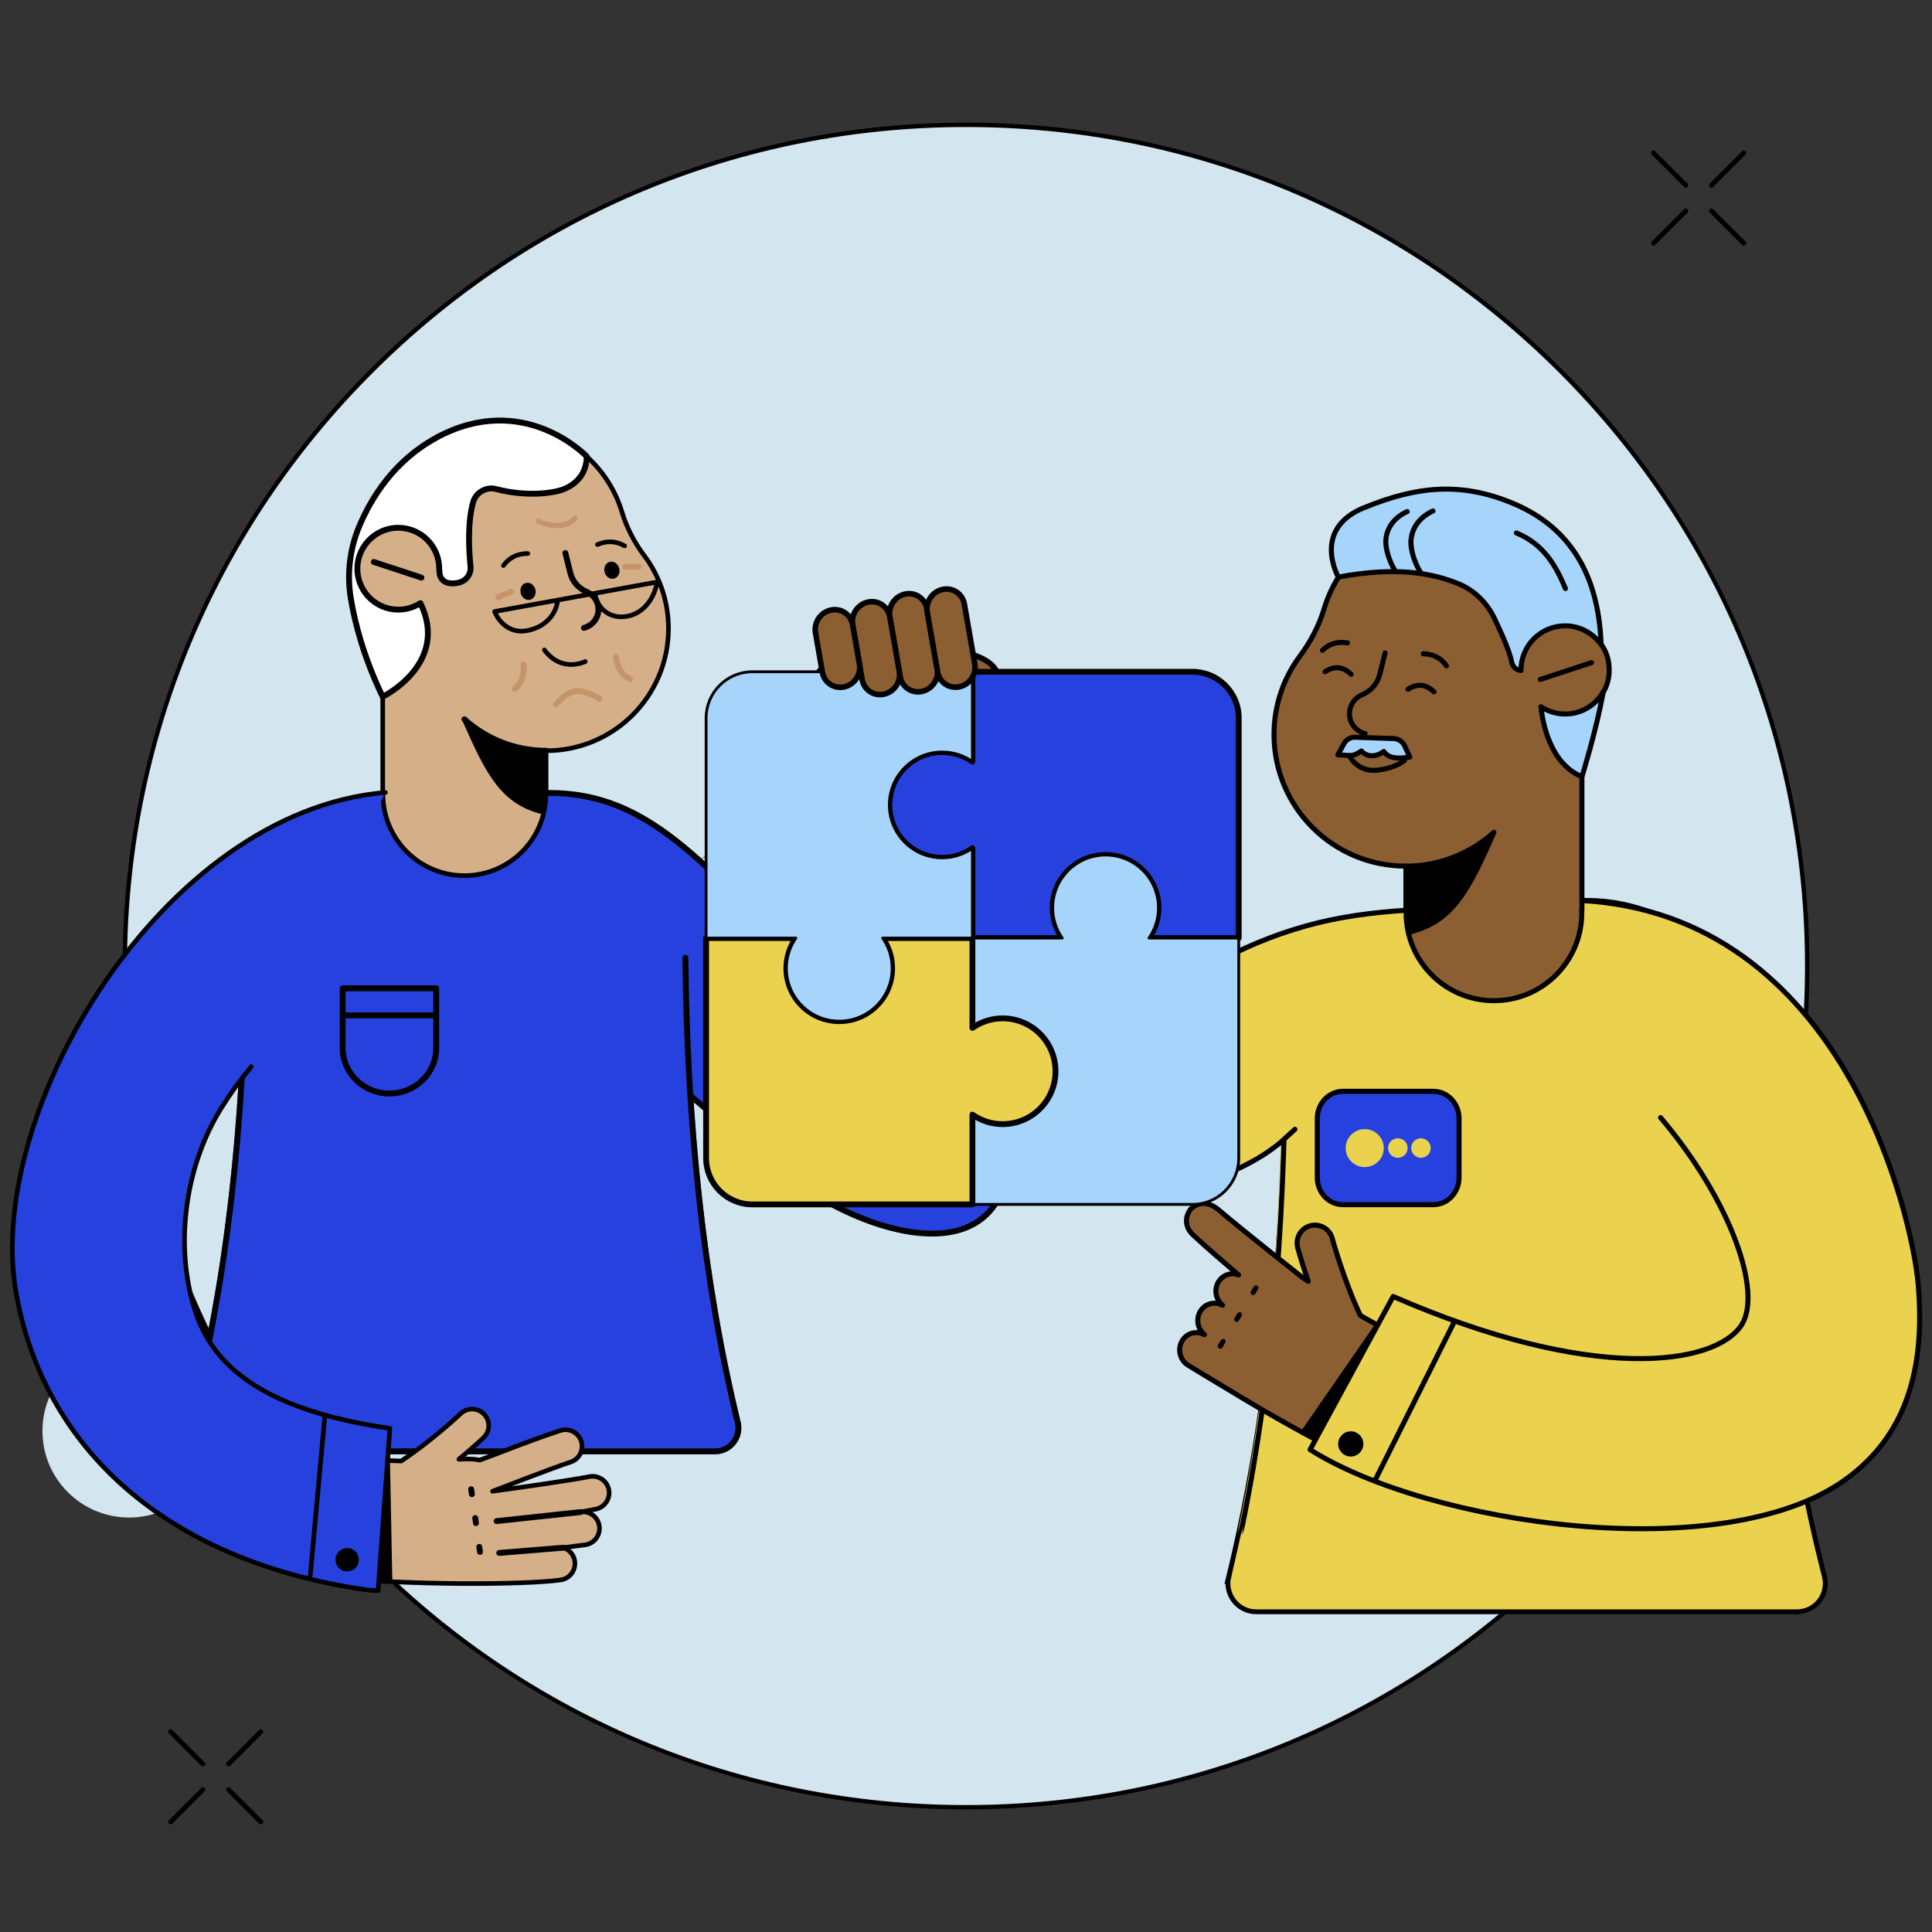 <?xml version="1.0" encoding="UTF-8"?>
<svg id="Capa_3" data-name="Capa 3" xmlns="http://www.w3.org/2000/svg" xmlns:xlink="http://www.w3.org/1999/xlink" viewBox="0 0 400 400">
  <rect x="0" y="0" width="400" height="400" fill="#333333" stroke="none"/>
  <defs>
    <style>
      .cls-1, .cls-2, .cls-3, .cls-4, .cls-5, .cls-6, .cls-7, .cls-8, .cls-9, .cls-10, .cls-11 {
        fill: none;
      }

      .cls-12 {
        mask: url(#mask);
      }

      .cls-13 {
        fill: #c6946a;
      }

      .cls-14 {
        stroke-miterlimit: 10;
      }

      .cls-14, .cls-15, .cls-16, .cls-17, .cls-18, .cls-19, .cls-4, .cls-5, .cls-20, .cls-21, .cls-6, .cls-7, .cls-8, .cls-9, .cls-22, .cls-23, .cls-24, .cls-10, .cls-11, .cls-25, .cls-26, .cls-27 {
        stroke: #000;
      }

      .cls-14, .cls-22, .cls-28 {
        fill: #ead24f;
      }

      .cls-2, .cls-3 {
        stroke: #c6946a;
      }

      .cls-2, .cls-3, .cls-17, .cls-6, .cls-26 {
        stroke-width: 1.21px;
      }

      .cls-2, .cls-3, .cls-19, .cls-4, .cls-21, .cls-6, .cls-7, .cls-8, .cls-9, .cls-22, .cls-23, .cls-24, .cls-10, .cls-11, .cls-25, .cls-26, .cls-27 {
        stroke-linecap: round;
      }

      .cls-15 {
        stroke-width: .73px;
      }

      .cls-15, .cls-29 {
        fill: #d3e5ef;
      }

      .cls-30, .cls-25, .cls-26, .cls-27 {
        fill: #2641de;
      }

      .cls-16, .cls-18, .cls-23, .cls-24 {
        fill: #8c5f32;
      }

      .cls-16, .cls-24 {
        stroke-width: 1.15px;
      }

      .cls-3, .cls-17, .cls-18, .cls-19, .cls-4, .cls-20, .cls-21, .cls-6, .cls-7, .cls-8, .cls-9, .cls-22, .cls-23, .cls-24, .cls-25, .cls-26, .cls-27 {
        stroke-linejoin: round;
      }

      .cls-17 {
        fill: #fff;
      }

      .cls-18, .cls-19, .cls-5, .cls-8, .cls-23, .cls-10, .cls-27 {
        stroke-width: 1.04px;
      }

      .cls-19, .cls-20 {
        fill: #a7d4fa;
      }

      .cls-20 {
        stroke-width: .58px;
      }

      .cls-21, .cls-31 {
        fill: #d5af87;
      }

      .cls-21, .cls-7, .cls-11 {
        stroke-width: .95px;
      }

      .cls-32 {
        clip-path: url(#clippath-1);
      }

      .cls-33 {
        clip-path: url(#clippath-3);
      }

      .cls-34 {
        clip-path: url(#clippath-2);
      }

      .cls-9 {
        stroke-width: 1.52px;
      }

      .cls-22, .cls-25 {
        stroke-width: 1.2px;
      }

      .cls-35 {
        clip-path: url(#clippath);
      }
    </style>
    <clipPath id="clippath">
      <rect class="cls-1" x="66.7" y="204.01" width="28.44" height="23"/>
    </clipPath>
    <clipPath id="clippath-1">
      <rect class="cls-1" x="47.94" y="64.22" width="97.02" height="127.64"/>
    </clipPath>
    <mask id="mask" x="172.24" y="74.37" width="249.28" height="261.4" maskUnits="userSpaceOnUse">
      <g id="mask0_2435_2882" data-name="mask0 2435 2882">
        <path class="cls-15" d="M296.88,323.09c68.63,0,124.28-55.59,124.28-124.18s-55.64-124.18-124.28-124.18-124.28,55.59-124.28,124.18,55.64,124.18,124.28,124.18Z"/>
      </g>
    </mask>
    <clipPath id="clippath-2">
      <rect class="cls-1" x="256.69" y="81.01" width="104.57" height="137.57"/>
    </clipPath>
    <clipPath id="clippath-3">
      <rect class="cls-1" x="272.08" y="225.28" width="30.65" height="24.78"/>
    </clipPath>
  </defs>
  <g>
    <g>
      <path class="cls-29" d="M200,374.15c-96.03,0-174.15-78.12-174.15-174.15S103.97,25.85,200,25.85s174.15,78.12,174.15,174.15-78.13,174.15-174.15,174.15Z"/>
      <path d="M200,26.3c46.4,0,90.02,18.07,122.83,50.88,32.81,32.81,50.88,76.43,50.88,122.83s-18.07,90.02-50.88,122.83c-32.81,32.81-76.43,50.88-122.83,50.88s-90.02-18.07-122.83-50.88c-32.81-32.81-50.88-76.43-50.88-122.83s18.07-90.02,50.88-122.83c32.81-32.81,76.43-50.88,122.83-50.88M200,25.39C103.57,25.39,25.39,103.57,25.39,200s78.17,174.61,174.61,174.61,174.61-78.17,174.61-174.61S296.43,25.39,200,25.39h0Z"/>
    </g>
    <g>
      <path class="cls-31" d="M177.08,180.17c-2.11.24-4.06.01-5.5-.4-.11-.03-.22-.06-.33-.1-8.11-3.12-10.7-10.77-10.8-11.1-.67-2.08.47-4.3,2.55-5,2.08-.7,4.35.42,5.06,2.49.06.18,1.54,4.31,5.87,6.07,1.59.36,6.14.73,8.38-5.94"/>
      <path class="cls-9" d="M177.08,180.17c-2.11.24-4.06.01-5.5-.4-.11-.03-.22-.06-.33-.1-8.11-3.12-10.7-10.77-10.8-11.1-.67-2.08.47-4.3,2.55-5,2.08-.7,4.35.42,5.06,2.49.06.18,1.54,4.31,5.87,6.07,1.59.36,6.14.73,8.38-5.94"/>
      <g>
        <path class="cls-30" d="M141.84,225.95s14.46,12.13,19.03,15.86c15.59,12.74,39.38,20.12,46.17,5.68,7.3-15.54,14.32-81.31,14.32-81.31l-34.49.02-7.56,53.6.83-6.78-21.07-21.02c-16.48-16.48-27.15-27.83-45.36-27.83l-16.75.05"/>
        <path class="cls-6" d="M141.84,225.95s14.46,12.13,19.03,15.86c15.59,12.74,39.38,20.12,46.17,5.68,7.3-15.54,14.32-81.31,14.32-81.31l-34.49.02-7.56,53.6.83-6.78-21.07-21.02c-16.48-16.48-27.15-27.83-45.36-27.83l-16.75.05"/>
        <path class="cls-30" d="M153.32,294.35c-6.89-28.39-10.43-59.81-10.82-96.05-.2-18.68-15.57-33.87-34.25-33.87h-23.7c-18.7,0-34.06,15.2-34.26,33.88-.38,36.21-4.1,67.6-11.39,95.96-.42,1.65-.07,3.37.97,4.71,1.03,1.34,2.6,2.11,4.3,2.11h103.88c1.68,0,3.24-.76,4.27-2.08,1.04-1.33,1.41-3.03,1.01-4.67h0Z"/>
        <path class="cls-6" d="M50.89,198.31c-.35,33.96-3.73,66.23-11.41,96.11-.79,3.07,1.51,6.06,4.68,6.06h103.88c3.14,0,5.44-2.94,4.7-6-7.26-29.9-10.48-62.2-10.84-96.18"/>
        <g class="cls-35">
          <g>
            <path class="cls-26" d="M70.94,204.62h19.37v12.37c0,5.19-4.34,9.41-9.68,9.41s-9.68-4.22-9.68-9.41v-12.37h0Z"/>
            <path class="cls-6" d="M71.54,210.22h18.76"/>
          </g>
        </g>
        <g class="cls-32">
          <g>
            <path class="cls-21" d="M133.38,115.04c-2.04-2.74-3.64-5.79-4.62-9.06-3.14-10.4-12.79-17.98-24.21-17.98-12.3,0-22.32,10.02-24.59,21.65-.15,0-5.23,1.56-5.89,7.02-.54,4.5,2.22,7.67,5.17,8.91v38.37h.06c0,.16-.02.31-.02.47,0,9.31,7.55,16.87,16.87,16.87s16.87-7.55,16.87-16.87c0-.16-.02-.31-.02-.47h.06v-8.52h.04c13.97,0,25.3-11.32,25.3-25.3,0-5.66-1.86-10.89-5.01-15.1h0Z"/>
            <path class="cls-6" d="M113.1,155.44c-6.52,0-12.46-2.47-16.95-6.52"/>
            <path class="cls-6" d="M87.25,119.59l-9.86-3.24"/>
            <path d="M112.39,168.61c-8.78-2.1-11.83-8.5-16.64-19.37,7.61,5.06,12.14,6.42,17.21,6.42.38,3.29.04,10.52-.57,12.94Z"/>
            <path class="cls-3" d="M127.52,136.03c.08,1.1.78,3.56,2.93,4.58"/>
            <path class="cls-3" d="M108.41,137.56c.16,1.1,0,3.64-1.88,5.11"/>
            <path class="cls-2" d="M115.11,145.81c2.61-2.85,4.56-3.81,9.03-1.15"/>
            <path class="cls-3" d="M105.78,122.52l-2.65,1.13"/>
            <path class="cls-3" d="M129.41,117.34h2.88"/>
            <path class="cls-13" d="M118.68,106.91c.18-.24.51-.28.75-.1.24.18.28.51.1.75l-.85-.65h0ZM111.23,108.39c-.27-.12-.39-.44-.27-.71s.44-.39.71-.27l-.44.97h0ZM119.53,107.56c-.95,1.25-3.86,2.84-8.3.83l.44-.97c4.04,1.83,6.39.3,7.01-.51l.85.65h0Z"/>
            <path class="cls-6" d="M117.05,114.49l1.04,4.17c.44,1.77,1.72,3.17,3.4,3.89,1.1.47,1.98,1.42,2.29,2.67.53,2.11-.77,4.25-2.88,4.77"/>
            <path d="M127.12,119.79c.84-.21,1.32-1.16,1.08-2.11-.24-.96-1.12-1.56-1.95-1.35-.84.21-1.32,1.16-1.08,2.11.24.96,1.11,1.56,1.95,1.35Z"/>
            <path d="M109.76,124.16c.84-.21,1.32-1.16,1.08-2.11-.24-.96-1.12-1.56-1.95-1.35-.84.21-1.32,1.16-1.08,2.11.24.96,1.12,1.56,1.95,1.35Z"/>
            <path class="cls-7" d="M121.17,136.96s-4.8,2.47-8.47-2.4"/>
            <path class="cls-7" d="M123.7,112.74c2.06-.87,3.92-.71,5.63.29"/>
            <path class="cls-7" d="M109.28,114.6c-2.23,0-3.88.89-5.06,2.49"/>
            <path class="cls-17" d="M90.27,90.67c-8.73,4.75-13.45,12.48-15.89,18.29-1.99,4.73-2.58,9.92-1.74,14.99.82,4.94,2.63,12.09,6.59,20.3,0,0,13.93-6.81,7.81-19.38-1.59,1.02-3.53,1.54-5.6,1.29-3.87-.46-6.99-3.61-7.4-7.49-.54-5.1,3.44-9.4,8.42-9.4,4.68,0,8.47,3.79,8.47,8.47l.08.94c.08.94.73,1.75,1.65,1.98.91.23,2.03.13,2.86-.21,1.26-.51,2.03-1.79,1.9-3.15-.33-3.23-.68-9.22.57-13.42.57-1.94,2.7-3.15,4.65-2.64,7.43,1.93,12.84.42,12.84.42,0,0,5.9-1.08,6-7.15,0,0-12.99-13.77-31.21-3.86h0Z"/>
            <path class="cls-7" d="M115.42,124.25l-13.01,2.36c.61,1.63,2.8,4.69,6.68,3.96,4.86-.91,6.33-4.66,6.33-6.32ZM115.42,124.25l7.81-1.42M123.23,122.83l12.82-2.33c-.32,2.24-2.16,6.82-6.97,7.19-3.93.3-5.9-3.09-5.85-4.86Z"/>
          </g>
        </g>
        <path class="cls-29" d="M26.73,314.19c9.91,0,17.94-8.02,17.94-17.92s-8.03-17.92-17.94-17.92-17.94,8.02-17.94,17.92,8.03,17.92,17.94,17.92Z"/>
        <path class="cls-21" d="M116.08,327.11c1.88-.26,3.18-2,2.92-3.88-.19-1.37-1.17-2.43-2.41-2.8,1.59-.19,3.14-.39,4.57-.59,1.88-.26,3.18-2,2.92-3.88-.26-1.88-2-3.18-3.87-2.92l-.23.03c1.2-.21,2.34-.41,3.38-.62,1.86-.37,3.06-2.21,2.69-4.04-.37-1.86-2.18-3.06-4.04-2.69-3.92.78-15.24,2.38-20.04,3.03,0,0,12.23-4.76,16.17-6.05,1.81-.59,2.79-2.53,2.19-4.33-.59-1.8-2.53-2.78-4.33-2.19-4.14,1.36-8.34,2.96-11.72,4.26-1.72.66-3.58,1.37-4.96,1.86-.95-.18-1.93-.27-2.95-.23l-1.36.05c2.92-2.42,4.95-4.31,5.09-4.46,1.38-1.3,1.44-3.48.14-4.85-1.3-1.38-3.48-1.44-4.85-.14-.06.06-6.08,5.71-12.33,9.82-3.11-.09-5.42-.23-7.7-.48-8.89-.98-16.56,6.12-15.32,14.98.7,4.99,4.22,9.04,9.22,9.6,14.21,1.59,39.18,1.6,46.82.52h0s.01-.01.01-.01Z"/>
        <path class="cls-14" d="M254.39,326.44c7.43-30.6,11.24-64.46,11.66-103.52.22-20.13,16.78-36.51,36.92-36.51h25.55c20.15,0,36.71,16.38,36.92,36.52.41,39.02,4.42,72.85,12.28,103.42.45,1.78.08,3.63-1.04,5.08-1.12,1.44-2.81,2.27-4.63,2.27h-111.96c-1.81,0-3.49-.82-4.6-2.24-1.12-1.43-1.52-3.26-1.09-5.03h0Z"/>
        <path class="cls-31" d="M120.2,313.06l-17.38,1.87,17.38-1.87Z"/>
        <path class="cls-6" d="M120.2,313.06l-17.38,1.87"/>
        <path class="cls-31" d="M116.59,320.44l-13.23,1.08,13.23-1.08Z"/>
        <path class="cls-6" d="M116.59,320.44l-13.23,1.08"/>
        <path class="cls-6" d="M97.55,308.31l.15,1.05"/>
        <path class="cls-6" d="M98.39,314.29l.15,1.05"/>
        <path class="cls-6" d="M99.23,320.26l.15,1.05"/>
        <path d="M80.71,300.84l-1.91,26.19,2.42.13-.51-26.32Z"/>
        <path class="cls-30" d="M79.79,164.07C33.44,168.01-3,230.15,3.26,267.18c5.4,32.01,30.52,55.92,72.53,61.97.83.12,1.67.18,2.49.18l2.44-33.6c-34.24-4.93-39.86-18.86-41.86-30.75-1.73-10.25-.25-23.92,6.92-35.51,1.85-2.98,3.93-5.86,6.23-8.62"/>
        <path class="cls-7" d="M79.79,164.07C33.44,168.01-3,230.15,3.26,267.18c5.4,32.01,30.52,55.92,72.53,61.97.83.12,1.67.18,2.49.18l2.44-33.6c-34.24-4.93-39.86-18.86-41.86-30.75-1.73-10.25-.25-23.92,6.92-35.51,1.85-2.98,3.93-5.86,6.23-8.62"/>
        <path class="cls-11" d="M67.27,292.97l-3.03,33.17"/>
        <circle cx="71.86" cy="322.95" r="2.42" transform="translate(-238.55 208.49) rotate(-57.22)"/>
      </g>
      <g class="cls-12">
        <g>
          <path class="cls-28" d="M253.74,328.51c7.43-30.6,11.24-64.46,11.66-103.52.22-20.13,16.78-36.51,36.92-36.51h25.55c20.15,0,36.71,16.38,36.92,36.52.41,39.02,4.42,72.85,12.28,103.42.45,1.78.08,3.63-1.04,5.08-1.12,1.44-2.81,2.27-4.63,2.27h-111.96c-1.81,0-3.49-.82-4.6-2.24-1.12-1.43-1.52-3.26-1.09-5.03h0Z"/>
          <path class="cls-8" d="M364.13,225.01c.38,36.6,4.02,71.38,12.3,103.58.85,3.31-1.63,6.53-5.05,6.53h-111.95c-3.38,0-5.86-3.17-5.06-6.46,7.83-32.23,11.29-67.04,11.68-103.67"/>
        </g>
      </g>
      <path d="M204.62,185.94l.2-3.61-33.02,3.65,32.82-.04Z"/>
      <path class="cls-28" d="M314.48,187.98c-16.4,0-30.79,0-44.12,3.73-29.23,8.19-38.65,27.22-55.57,20.93-14.6-5.43-29.11-19.98-40.71-46.84l-24.09,12.76h0c-2.04.88-2.95,3.27-2.03,5.29,15.94,34.98,31.61,54.62,56.64,61.85,6.58,1.9,13.04,2.72,19.3,2.72,14.88,0,31.5-3.77,41.28-11.94l2.92-2.67"/>
      <path class="cls-8" d="M314.48,187.98c-16.4,0-30.79,0-44.12,3.73-29.23,8.19-38.65,27.22-55.57,20.93-14.6-5.43-29.11-19.98-40.71-46.84l-21.84,12.76-3.67,1.58c16.11,37.31,30.13,58.08,56.03,65.56,6.58,1.9,13.04,2.72,19.3,2.72,14.88,0,31.5-3.77,41.28-11.94l2.92-2.67"/>
      <path d="M170.01,163.65l.98,2.94-26.06,11.33,25.08-14.26Z"/>
      <path class="cls-5" d="M146.86,192.67l32.61-15"/>
      <circle cx="171.31" cy="173.76" r="2.61"/>
      <path class="cls-18" d="M244.78,277.55c.97-1.57,2.92-2.09,4.51-1.25.03,0,.06,0,.09.02-1.44-1.15-1.83-3.26-.85-4.86.98-1.6,2.99-2.1,4.59-1.21-.03-.02-.04-.05-.06-.08-1.38-1.16-1.75-3.24-.78-4.8.9-1.45,2.64-2,4.15-1.41-2.76-2.35-7.03-6.04-9.27-8.14-1.68-1.47-2.09-3.62-.61-5.53,1.74-1.63,3.64-1.37,5.43-.07,5.83,4.95,17.65,14.25,17.65,14.25l1.22.81c-1.33-3.87-2.13-6.75-2.17-6.96-.53-1.97.63-4.01,2.6-4.54,1.97-.53,4.01.63,4.54,2.6.02.09,2.38,8.67,5.82,15.97,2.9,1.67,5.11,2.84,7.35,3.89,8.73,4.1,11.79,14.94,5.67,22.39-3.45,4.19-8.97,5.94-13.89,3.64-7.69-3.59-18.09-9.46-26.97-14.89-.61-.33-7.93-4.79-7.93-4.79-1.64-1.1-2.13-3.36-1.09-5.04h0Z"/>
      <path class="cls-8" d="M260.03,266.64l-.6.98"/>
      <path class="cls-8" d="M256.63,272.19l-.6.98"/>
      <path class="cls-8" d="M253.23,277.73l-.6.98"/>
      <path class="cls-28" d="M343.8,231.38c14.64,17.28,21.13,36.19,16.77,42.94-5.44,8.41-30.84,12.1-72.13-5.9l-17.2,31.71c24.53,15.56,85.67,24.48,110.94,6.12,10.53-7.66,16.77-19.78,14.95-40.45-1.19-13.57-15.26-76.68-70.13-79.38h-13.18"/>
      <path class="cls-8" d="M343.8,231.38c14.64,17.28,21.13,36.19,16.77,42.94-5.44,8.41-30.84,12.1-72.13-5.9l-17.2,31.71c24.53,15.56,85.67,24.48,110.94,6.12,10.53-7.66,16.77-19.78,14.95-40.45-1.19-13.57-15.26-76.68-70.13-79.38h-13.18"/>
      <path d="M272.34,297.41l-2.82-1.32,16.28-23.51-13.46,24.82Z"/>
      <path class="cls-10" d="M300.88,274.09l-16.05,32.11"/>
      <circle cx="279.66" cy="298.95" r="2.61"/>
      <g class="cls-34">
        <g>
          <path class="cls-23" d="M269.17,135.78c2.2-2.95,3.92-6.24,4.98-9.76,3.38-11.21,13.78-19.38,26.1-19.38,13.26,0,24.06,10.8,26.51,23.34.16,0,5.64,1.68,6.34,7.57.58,4.85-2.39,8.27-5.58,9.6v41.35h-.06c0,.17.03.33.03.5,0,10.04-8.13,18.18-18.19,18.18s-18.18-8.13-18.18-18.18c0-.17.02-.33.03-.5h-.07v-9.18h-.05c-15.06,0-27.26-12.2-27.26-27.26,0-6.1,2.01-11.73,5.4-16.27h0Z"/>
          <path class="cls-8" d="M291.03,179.33c7.02,0,13.43-2.66,18.27-7.02"/>
          <path class="cls-8" d="M318.89,140.68l10.63-3.5"/>
          <path d="M291.79,193.52c9.46-2.27,12.75-9.16,17.94-20.87-8.2,5.45-13.08,6.92-18.55,6.92-.41,3.54-.04,11.34.61,13.95Z"/>
          <path class="cls-8" d="M286.77,135.18l-1.12,4.49c-.47,1.9-1.86,3.42-3.67,4.19-1.18.5-2.13,1.54-2.46,2.88-.57,2.27.82,4.58,3.1,5.14"/>
          <path class="cls-8" d="M290.81,157.41s-1.67,1.57-5.6,2.04c-3.93.47-5.63-2.61-5.63-2.61"/>
          <path class="cls-8" d="M278.99,133.1c-2.12-.35-3.82.22-5.2,1.54"/>
          <path class="cls-8" d="M294.67,135.35c2.15.06,3.71.93,4.81,2.5"/>
          <path class="cls-8" d="M291.51,142.7c2.02-1.31,3.79-.98,5.39.54"/>
          <path class="cls-8" d="M274.35,139.06c2.02-1.31,3.79-.98,5.39.54"/>
          <path class="cls-19" d="M291.88,156.72l-1.06-2.29c-.42-.9-1.31-1.49-2.31-1.52-2.34-.07-5.81-.2-7.93-.27-.98-.03-1.88.49-2.34,1.35l-1.25,2.3c2.75.06,2.94.51,4.87-.81,1.53,1.73,3.78.82,4.63.1,1.14,1.72,3.61,1.43,5.39,1.15Z"/>
          <path class="cls-19" d="M282.4,105.13c10.9-4.49,20-5.39,30.67-.99,10.67,4.4,17.85,13.29,18.42,29.24l-.02.03c-1.65-2.32-4.36-3.84-7.43-3.84-5.05,0-9.13,4.09-9.13,9.13v.12c-.97-.07-1.76-.78-1.93-1.74-.35-2.01-2.09-5.95-3.62-9.14-1.53-3.19-4.19-5.79-7.47-7.11-4.76-1.91-12.06-3.73-24.8-1.35,0,0-5.62-9.86,5.28-14.36h.02Z"/>
          <path class="cls-19" d="M324.05,147.83c3.36,0,6.29-1.82,7.87-4.53-1.33,7.62-4.4,17.51-4.4,17.51-6.47-2.65-8.09-10.83-8.49-14.49,1.44.95,3.16,1.51,5.01,1.51h0Z"/>
          <path class="cls-10" d="M291.35,105.91c-2.69,1.23-4.15,3.32-4.4,5.62-.24,2.2.9,4.98,1.72,6.36"/>
          <path d="M296.47,105.32c.26-.12.57,0,.69.26.12.26,0,.57-.26.69l-.22-.47-.22-.47ZM292.15,111.61l-.52-.06h0s.52.06.52.06ZM294.37,117.92l.26.45-.9.53-.26-.45.45-.26.45-.26ZM296.69,105.79l.22.47c-2.62,1.2-3.99,3.22-4.23,5.4l-.52-.06-.52-.06c.28-2.58,1.92-4.89,4.83-6.23l.22.47ZM292.15,111.61l.52.06c-.11,1.04.1,2.25.45,3.4.36,1.14.84,2.18,1.24,2.86l-.45.26-.45.26c-.44-.75-.96-1.86-1.34-3.08-.38-1.21-.63-2.58-.5-3.82l.52.06Z"/>
          <path class="cls-10" d="M313.95,110.34c5.79,2.37,8.27,7.02,10.16,11.52"/>
        </g>
      </g>
      <g class="cls-33">
        <g>
          <path class="cls-27" d="M296.75,225.94h-18.68c-2.95,0-5.34,2.51-5.34,5.6v12.28c0,3.09,2.39,5.6,5.34,5.6h18.67c2.95,0,5.34-2.51,5.34-5.6v-12.28c0-3.09-2.39-5.6-5.34-5.6h0Z"/>
          <path class="cls-28" d="M285.34,240.48c1.54-1.54,1.54-4.03,0-5.56-1.54-1.54-4.04-1.54-5.58,0-1.54,1.54-1.54,4.03,0,5.56,1.54,1.54,4.04,1.54,5.58,0Z"/>
          <path class="cls-28" d="M289.41,239.71c1.12,0,2.03-.9,2.03-2.02s-.91-2.02-2.03-2.02-2.03.9-2.03,2.02.91,2.02,2.03,2.02Z"/>
          <path class="cls-28" d="M295.62,239.12c.79-.79.79-2.07,0-2.86-.79-.79-2.07-.79-2.86,0-.79.79-.79,2.07,0,2.86.79.79,2.07.79,2.86,0Z"/>
        </g>
      </g>
      <g>
        <path class="cls-24" d="M183.92,132.47c4.14-.86,11.08-.74,13.61,2.82.68,1.47,1.04,3.31,1.31,4.95.97-1.89,1.85-3.51,2.54-4.72,10.53,3.53,2.72,10.59.07,18.65.89,3.57,1.64,6.21,2.51,8.79,3.39,10.05-2.88,20.73-13.45,21.54-5.95.45-11.54-2.59-13.46-8.25-2.99-8.81-6.25-21.5-8.7-32.66-1.38-6.31,8.99-9.64,15.59-11.12Z"/>
        <g>
          <path class="cls-25" d="M201.33,139.08v18.59c-1.78-1.24-3.93-1.97-6.25-1.97-6.05,0-10.95,4.9-10.95,10.95s4.9,10.95,10.95,10.95c2.33,0,4.48-.73,6.25-1.97v18.59h18.59c-1.24-1.78-1.97-3.93-1.97-6.25,0-6.05,4.9-10.95,10.95-10.95s10.95,4.9,10.95,10.95c0,2.33-.73,4.48-1.97,6.25h18.59v-45.55c0-5.3-4.29-9.59-9.59-9.59h-45.55Z"/>
          <path class="cls-20" d="M237.88,194.22c1.24-1.78,1.97-3.93,1.97-6.25,0-6.05-4.9-10.95-10.95-10.95s-10.95,4.9-10.95,10.95c0,2.33.73,4.48,1.97,6.25h-18.59v18.59c1.78-1.24,3.93-1.97,6.25-1.97,6.05,0,10.95,4.9,10.95,10.95s-4.9,10.95-10.95,10.95c-2.33,0-4.48-.73-6.25-1.97v18.59h45.55c5.3,0,9.59-4.29,9.59-9.59v-45.55h-18.59Z"/>
          <path class="cls-22" d="M207.58,210.84c-2.33,0-4.48.73-6.25,1.97v-18.59h-18.59c1.24,1.78,1.97,3.93,1.97,6.25,0,6.05-4.9,10.95-10.95,10.95s-10.95-4.9-10.95-10.95c0-2.33.73-4.48,1.97-6.25h-18.59v45.55c0,5.3,4.29,9.59,9.59,9.59h45.55v-18.59c1.78,1.24,3.93,1.97,6.25,1.97,6.05,0,10.95-4.9,10.95-10.95s-4.9-10.95-10.95-10.95Z"/>
          <path class="cls-20" d="M201.33,175.63c-1.78,1.24-3.93,1.97-6.25,1.97-6.05,0-10.95-4.9-10.95-10.95s4.9-10.95,10.95-10.95c2.33,0,4.48.73,6.25,1.97v-18.59h-45.55c-5.3,0-9.59,4.29-9.59,9.59v45.55h18.59c-1.24,1.78-1.97,3.93-1.97,6.25,0,6.05,4.9,10.95,10.95,10.95s10.95-4.9,10.95-10.95c0-2.33-.73-4.48-1.97-6.25h18.59v-18.59Z"/>
        </g>
        <path class="cls-16" d="M187.38,123c-2.12.46-3.54,2.56-3.17,4.7l2.16,12.41c.37,2.14,2.4,3.5,4.52,3.04,2.12-.46,3.54-2.56,3.17-4.7l-2.16-12.41c-.37-2.14-2.4-3.5-4.52-3.04Z"/>
        <path class="cls-16" d="M195.14,122.04c-2.12.46-3.54,2.56-3.17,4.7l2.16,12.41c.37,2.14,2.4,3.5,4.52,3.04,2.12-.46,3.54-2.56,3.17-4.7l-2.16-12.41c-.37-2.14-2.4-3.5-4.52-3.04Z"/>
        <path class="cls-16" d="M179.7,124.66c-2.12.46-3.54,2.56-3.17,4.7l1.97,11.32c.37,2.14,2.4,3.5,4.52,3.04,2.12-.46,3.54-2.56,3.17-4.7l-1.97-11.32c-.37-2.14-2.4-3.5-4.52-3.04Z"/>
        <path class="cls-16" d="M172.01,126.31c-2.12.46-3.54,2.56-3.17,4.7l1.42,8.16c.37,2.14,2.4,3.5,4.52,3.04,2.12-.46,3.54-2.56,3.17-4.7l-1.42-8.16c-.37-2.14-2.4-3.5-4.52-3.04Z"/>
      </g>
    </g>
  </g>
  <g>
    <path class="cls-4" d="M342.35,31.68l6.68,6.68"/>
    <path class="cls-4" d="M354.34,43.67l6.68,6.68"/>
    <path class="cls-4" d="M361.02,31.68l-6.68,6.68"/>
    <path class="cls-4" d="M349.03,43.67l-6.68,6.68"/>
  </g>
  <g>
    <path class="cls-4" d="M35.33,358.54l6.68,6.68"/>
    <path class="cls-4" d="M47.32,370.53l6.68,6.68"/>
    <path class="cls-4" d="M54,358.54l-6.68,6.68"/>
    <path class="cls-4" d="M42.01,370.53l-6.68,6.68"/>
  </g>
</svg>